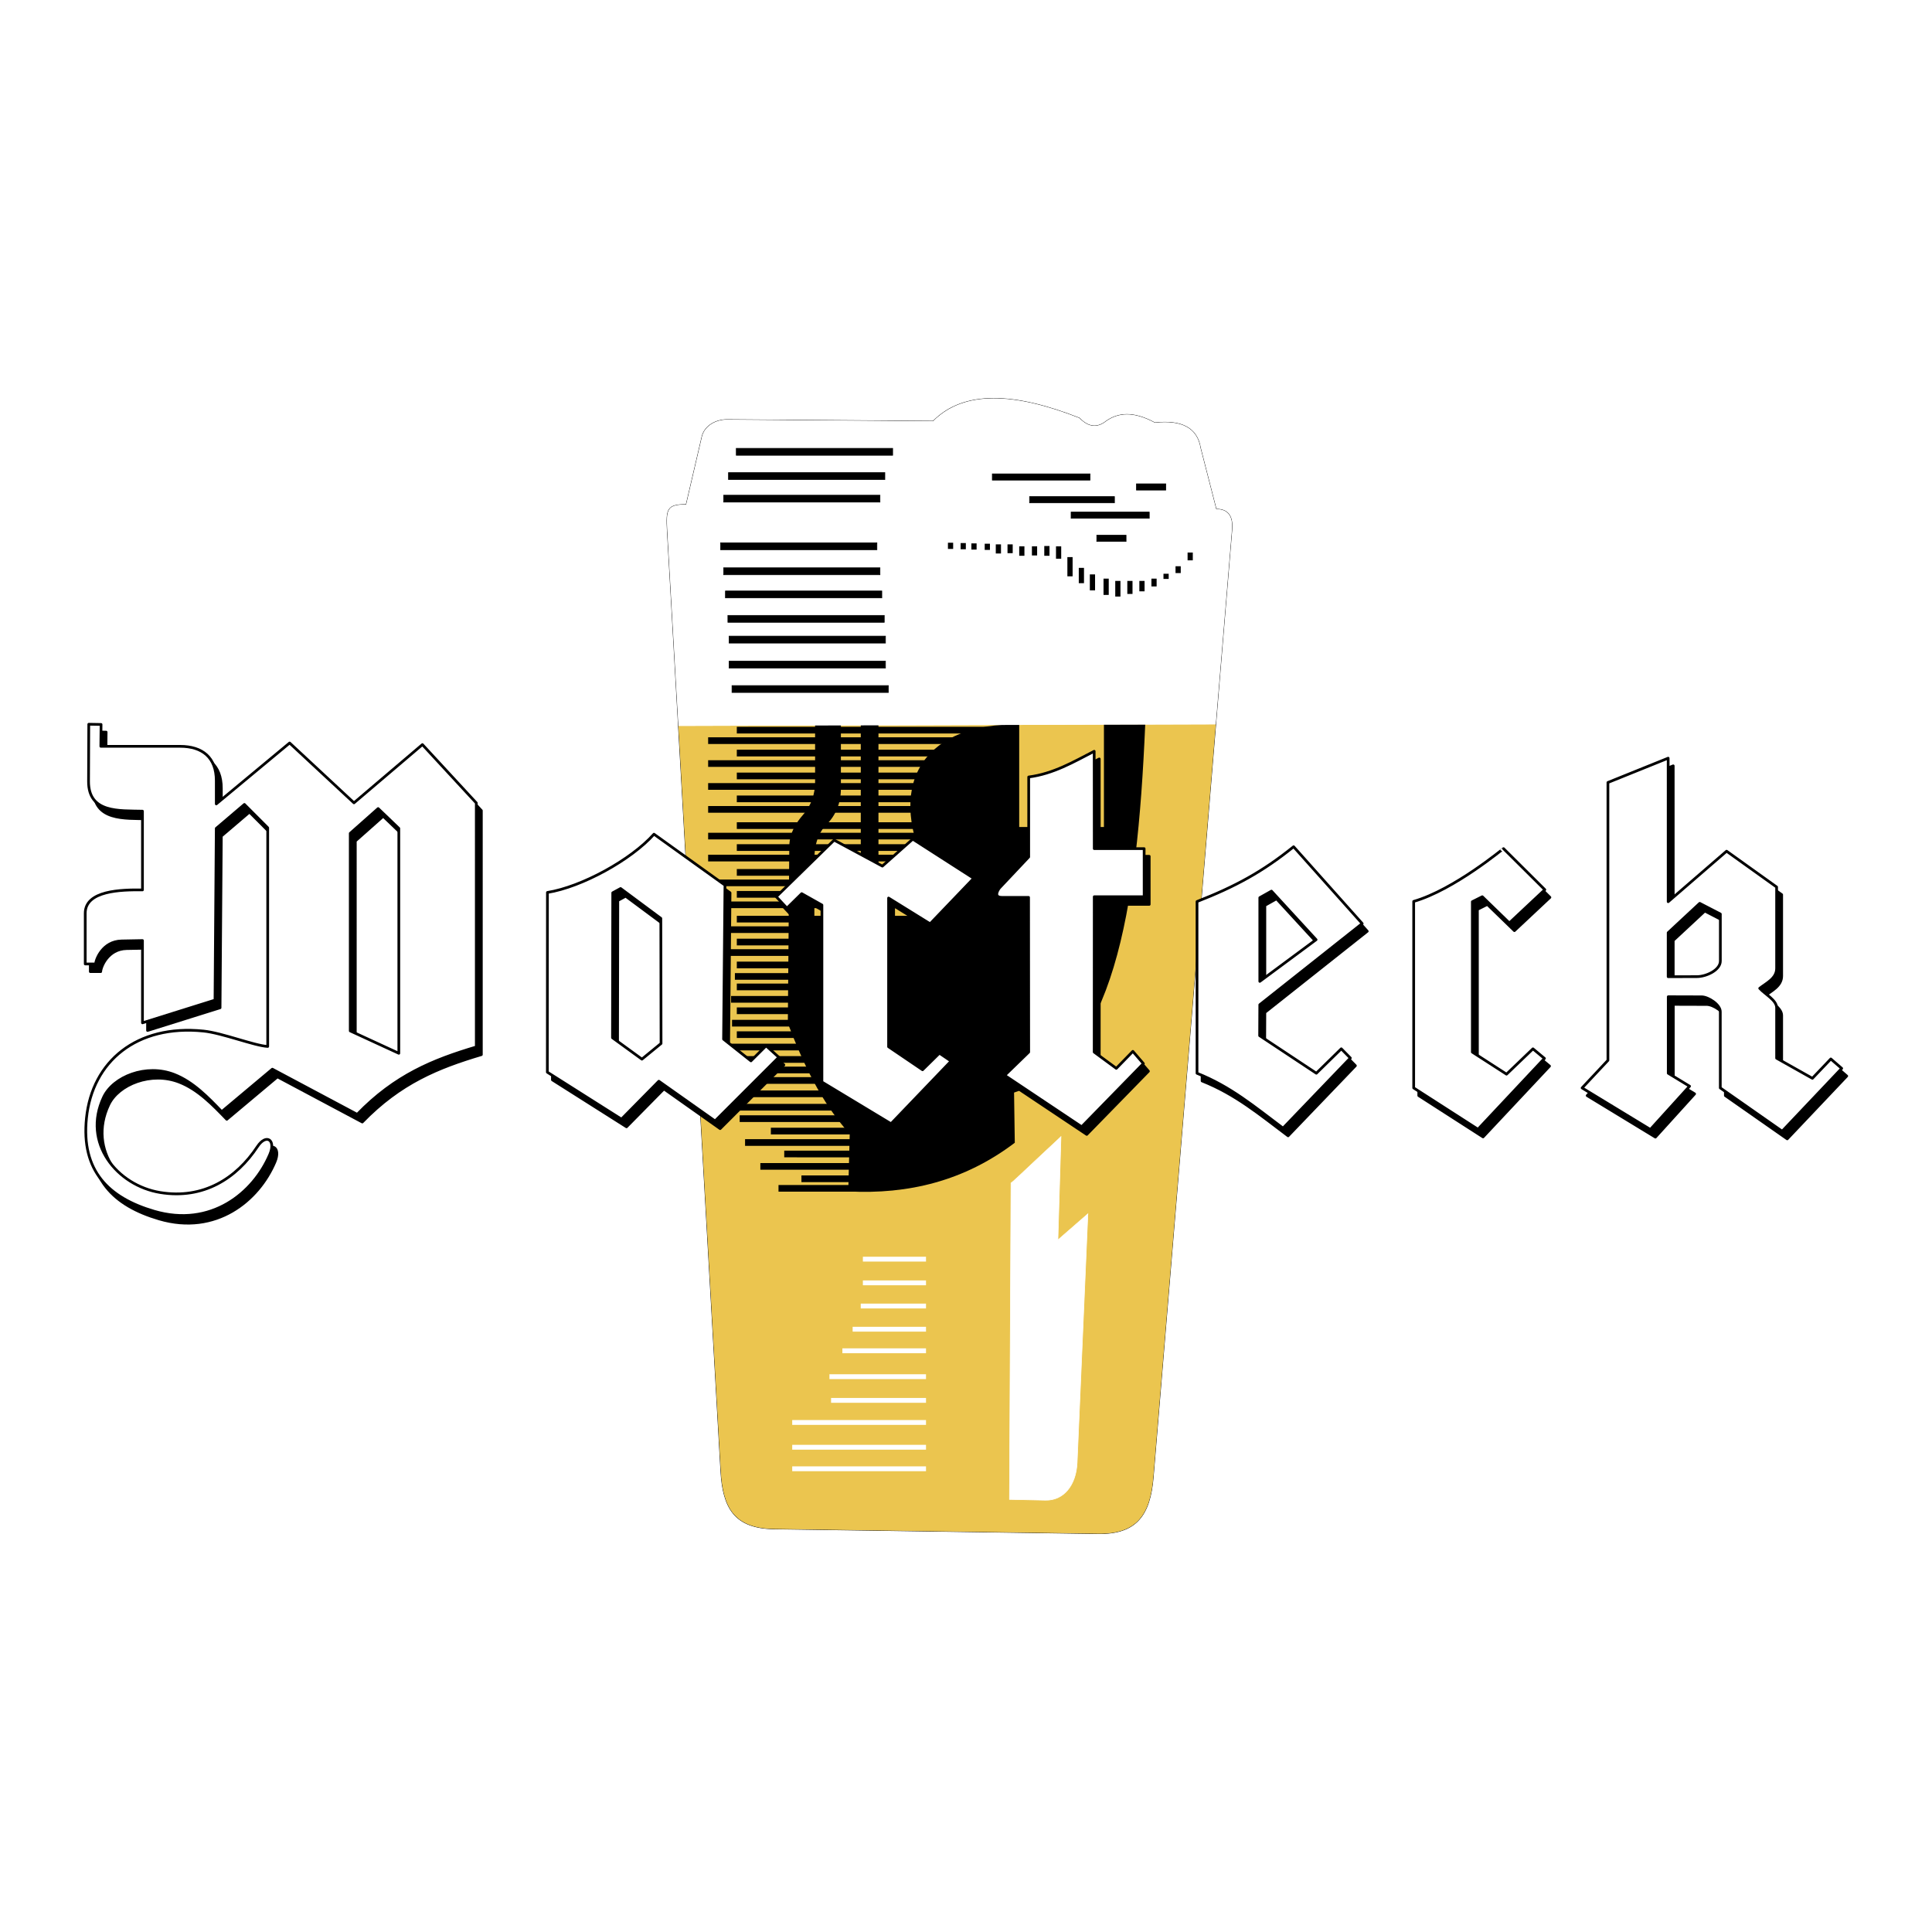 <svg xmlns="http://www.w3.org/2000/svg" width="2500" height="2500" viewBox="0 0 192.756 192.756"><path fill-rule="evenodd" clip-rule="evenodd" fill="#fff" d="M0 0h192.756v192.756H0V0z"/><path d="M68.459 50.33l1.569-6.741c.273-1.172 1.476-1.731 2.511-1.724l20.557.157c3.06-3.108 8.137-2.859 14.594-.313.889.922 1.778 1.026 2.668.313 1.181-.828 2.676-1.026 4.864.157 2.712-.294 4.229.542 4.551 2.508l1.569 6.114c1.151-.012 1.683.668 1.569 2.038l-7.847 94.53c-.312 3.763-1.647 5.699-5.492 5.644l-32.326-.471c-3.985-.058-5.125-2.097-5.335-5.8l-5.335-93.746c-.127-2.243-.017-2.645 1.883-2.666z" fill="none" stroke="#000" stroke-width=".062" stroke-miterlimit="2.613"/><path d="M121.299 72.265l-6.233 75.103c-.312 3.763-1.647 5.699-5.492 5.644l-32.326-.471c-3.985-.058-5.125-2.097-5.335-5.8l-4.229-74.319 53.615-.157z" fill-rule="evenodd" clip-rule="evenodd" fill="#ebc54f"/><path d="M100.87 118.044l-.153 31.552 3.603.076c1.778.038 3.044-1.458 3.144-3.752l1.073-24.813-2.99 2.604.307-10.339c-.001 0-4.908 4.672-4.984 4.672z" fill-rule="evenodd" clip-rule="evenodd" fill="#fff" stroke="#fff" stroke-width=".062" stroke-miterlimit="2.613"/><path d="M114.259 72.282c-.806 18.859-3.23 33.451-13.086 36.725l.073 5.004c-5.017 3.809-10.616 5.17-16.615 4.857l.147-5.74c-2.885-3.189-4.662-7.065-6.175-11.039l.147-17.663c.011-1.258.627-2.288 1.397-3.165.788-.897 1.176-2.043 1.176-3.239v-5.74h2.573v6.403c0 1.409-.516 2.672-1.397 3.533-.666.65-1.25 1.723-1.25 3.533v5.961h4.631v-19.43h1.764v19.43h3.603l.147-4.637 1.029-.442c-4.193-8.887.199-14.542 9.263-14.351v10.229h8.454V72.282h4.119z" fill-rule="evenodd" clip-rule="evenodd"/><path fill-rule="evenodd" clip-rule="evenodd" d="M73.512 72.513H100.3v.667H73.512v-.667zM73.512 74.799H100.3v.667H73.512v-.667zM73.512 77.084H100.3v.667H73.512v-.667zM73.512 79.371H100.3v.666H73.512v-.666zM73.512 82.037H100.3v.667H73.512v-.667zM73.512 84.228H100.3v.666H73.512v-.666zM73.512 86.704H100.3v.666H73.512v-.666zM73.512 88.894H100.3v.667H73.512v-.667zM73.512 91.37H100.3v.667H73.512v-.667zM73.512 93.656H100.3v.667H73.512v-.667zM70.651 73.561h26.788v.667H70.651v-.667zM70.651 75.847h26.788v.666H70.651v-.666zM70.651 78.132h26.788v.667H70.651v-.667zM70.651 80.418h26.788v.666H70.651v-.666zM70.651 83.085h26.788v.666H70.651v-.666zM70.651 85.275h26.788v.667H70.651v-.667zM70.651 87.751h26.788v.667H70.651v-.667zM70.651 89.942h26.788v.666H70.651v-.666zM70.651 92.418h26.788v.666H70.651v-.666zM70.651 94.704h26.788v.666H70.651v-.666zM73.512 95.942H100.3v.666H73.512v-.666zM73.321 97.085h26.788v.666H73.321v-.666zM73.512 98.132H100.3v.667H73.512v-.667zM72.939 99.37h26.789v.667H72.939v-.667zM73.512 100.513H100.3v.667H73.512v-.667zM73.035 101.751h26.788v.667H73.035v-.667zM73.512 102.894H100.3v.667H73.512v-.667zM72.939 104.132h26.789v.667H72.939v-.667zM73.512 105.37H100.3v.667H73.512v-.667zM73.13 106.418h26.789v.667H73.13v-.667zM73.512 107.466H100.3v.666H73.512v-.666zM73.606 108.799h26.79v.667h-26.79v-.667zM73.512 110.132H100.3v.667H73.512v-.667zM73.797 111.275h26.789v.666H73.797v-.666zM76.909 112.513h23.582v.667H76.909v-.667zM74.335 113.655h24.821v.667H74.335v-.667zM78.244 114.799h19.101v.667H78.244v-.667zM75.86 116.037h19.864v.666H75.86v-.666zM79.96 117.274h11.319v.667H79.96v-.667zM77.672 118.228h9.225v.666h-9.225v-.666z"/><path fill-rule="evenodd" clip-rule="evenodd" fill="#fff" d="M79.039 146.301h13.349v.483H79.039v-.483zM85.068 132.374h7.32v.484h-7.32v-.484zM85.875 130.062h6.513v.484h-6.513v-.484zM92.388 127.75H86.09v.484h6.298v-.484zM92.388 125.385H86.09v.483h6.298v-.483zM84.045 134.525h8.343v.484h-8.343v-.484zM82.753 137.106h9.635v.484h-9.635v-.484zM82.915 139.472h9.473v.484h-9.473v-.484zM79.039 141.677h13.349v.483H79.039v-.483zM79.039 144.149h13.349v.485H79.039v-.485zM67.683 72.422l-1.106-19.427c-.127-2.242-.018-2.645 1.883-2.665l1.569-6.741c.273-1.172 1.476-1.731 2.511-1.724l20.557.157c3.06-3.108 8.137-2.859 14.594-.313.889.922 1.778 1.026 2.668.313 1.181-.828 2.676-1.026 4.864.157 2.712-.294 4.229.542 4.551 2.508l1.569 6.114c1.151-.012 1.683.668 1.569 2.038l-1.613 19.427-53.616.156z"/><path fill-rule="evenodd" clip-rule="evenodd" stroke="#000" stroke-width=".062" stroke-miterlimit="2.613" d="M72.683 47.153h15.599v.692H72.683v-.692zM72.195 49.406h15.6v.691h-15.6v-.691zM71.891 54.154H87.49v.691H71.891v-.691zM72.195 56.65h15.6v.691h-15.6v-.691zM72.378 58.963h15.6v.691h-15.6v-.691zM72.622 61.398h15.6v.691h-15.6v-.691zM72.744 63.468h15.6v.691h-15.6v-.691zM72.744 65.963h15.6v.691h-15.6v-.691zM73.031 68.398h15.6v.691h-15.6v-.691zM73.46 44.731h15.6v.691h-15.6v-.691z"/><path fill-rule="evenodd" clip-rule="evenodd" stroke="#000" stroke-width=".061" stroke-miterlimit="2.613" d="M99.003 47.277h9.75v.624h-9.75v-.624zM102.72 49.545h8.47v.624h-8.47v-.624zM106.863 51.089h7.8v.624h-7.8v-.624zM109.423 53.396h2.925v.625h-2.925v-.625zM113.384 48.271h2.925v.624h-2.925v-.624z"/><path fill-rule="evenodd" clip-rule="evenodd" d="M94.576 54.148h.52v.619h-.52v-.619zM95.843 54.181h.519v.619h-.519v-.619zM96.914 54.214h.521v.618h-.521v-.618zM98.245 54.247h.521v.618h-.521v-.618zM99.35 54.312h.519v.91h-.519v-.91zM100.519 54.312h.519v.878h-.519v-.878zM101.688 54.507h.519v.943h-.519v-.943zM102.954 54.507h.52v.911h-.52v-.911zM104.188 54.475h.52v.975h-.52v-.975zM105.357 54.508h.52v1.235h-.52v-1.235zM106.493 55.582h.521V57.5h-.521v-1.918zM107.63 56.656h.52v1.528h-.52v-1.528zM108.734 57.308h.521V58.9h-.521v-1.592zM110.099 57.73h.52v1.625h-.52V57.73zM111.269 57.958h.519v1.56h-.519v-1.56zM112.472 57.958h.519v1.3h-.519v-1.3zM113.674 57.958h.52v1.039h-.52v-1.039zM114.877 57.73h.52v.779h-.52v-.779zM116.08 57.243h.521v.517h-.521v-.517zM117.283 56.494h.52v.681h-.52v-.681zM118.486 55.126h.52v.779h-.52v-.779z"/><path d="M10.589 73.044l-1.226-.021-.023 5.693c-.013 3.201 3.092 2.916 5.38 2.979v7.857c-2.139-.026-5.71.054-5.71 2.331v5.056h1.037c.017-.445.696-2.263 2.591-2.297l2.082-.039v8.208l7.236-2.265.126-17.133 2.808-2.392 2.325 2.331v21.816c-1.356-.082-4.537-1.345-6.404-1.535-6.673-.681-11.094 3.029-11.678 8.673-.546 5.274 2.2 7.971 6.749 9.306 5.666 1.662 9.913-1.813 11.55-5.687.616-1.459-.376-2.078-1.238-.77-2.098 3.184-5.405 5.288-9.702 4.588-4.294-.701-7.808-4.946-5.646-9.521.962-2.038 4.245-3.356 7.053-2.253 1.88.738 3.354 2.28 4.727 3.705l5.053-4.239 8.466 4.509c3.789-3.914 7.569-5.438 11.881-6.723V80.875l-5.376-5.821-6.829 5.81-6.419-5.97-7.318 6.079v-2.324c0-2.314-1.383-3.423-3.615-3.423h-7.903l.023-2.182zm156.349 3.363l.002 14.32 5.826-5.039 4.992 3.573v8.117c0 1.019-1.027 1.464-1.688 1.992.532.598 1.688 1.172 1.688 1.937v5.034l3.57 2.006 1.838-1.931 1.085.942-5.939 6.268-6.173-4.318v-7.604c0-.731-1.229-1.487-1.855-1.487l-3.337-.01v7.635l2.126 1.293-3.911 4.316-6.81-4.143 2.577-2.751V78.832l6.009-2.425zM65.752 83.992l7.084 5.083-.141 15.366 2.732 2.167 1.512-1.505 1.267 1.146-6.358 6.354-5.611-3.964-3.73 3.784-7.393-4.684.007-17.935c3.413-.542 8.346-3.244 10.631-5.812zm43.921-8.271l.006 9.712h4.978l.001 4.798h-4.979l-.006 15.498 2.207 1.625 1.651-1.695 1.049 1.218-6.155 6.304-7.679-5.128 2.394-2.323-.013-15.435h-2.657c-.972 0-.264-.921-.246-.94l2.916-3.093v-7.977c2.48-.323 4.472-1.504 6.533-2.564zm19.897 9.524l6.842 7.665-10.217 8.097-.015 3.086 5.658 3.749 2.487-2.438.906.921-6.717 6.998c-2.857-2.142-5.223-4.142-8.581-5.477V90.711c3.788-1.481 6.527-2.959 9.637-5.466zm-45.841-.659l4.812 2.591 3.031-2.691 6.082 3.905-4.351 4.542-4.144-2.569v14.835l3.39 2.297 1.684-1.657 1.164.793-5.992 6.249-6.896-4.161V91.06l-2.018-1.136-1.471 1.446-1.064-1.139 5.773-5.645zm66.785.848c.019-.055-4.896 4.089-8.964 5.265v18.61l6.415 4.123 6.631-7.068-1.148-.956-2.635 2.527-3.411-2.2V90.728l.991-.496 2.7 2.619 3.542-3.321-4.121-4.096zM38.232 81.435l2.064 1.979v22.437l-4.845-2.233V83.902l2.781-2.467zm23.407 8.404l.784-.427 4.014 2.98.022 12.482-1.908 1.563-2.937-2.136.025-14.462zm108.448 1.053l2.059 1.064v4.689c0 .918-1.423 1.557-2.334 1.56l-2.873.008V93.82l3.148-2.928zm-42.728-1.22l4.453 4.846-5.617 4.16v-8.352l1.164-.654z" fill-rule="evenodd" clip-rule="evenodd" stroke="#000" stroke-width=".27" stroke-linecap="round" stroke-linejoin="round" stroke-miterlimit="2.613"/><path d="M10.083 72.279l-1.226-.021-.023 5.693c-.013 3.202 3.092 2.916 5.38 2.979v7.857c-2.139-.026-5.71.054-5.71 2.331v5.057h1.037c.017-.445.697-2.263 2.592-2.297l2.082-.039v8.209l7.236-2.266.126-17.133 2.807-2.391 2.326 2.331v21.816c-1.356-.082-4.538-1.345-6.404-1.536-6.673-.681-11.094 3.03-11.678 8.674-.546 5.273 2.199 7.971 6.749 9.305 5.666 1.662 9.913-1.812 11.55-5.687.616-1.458-.376-2.078-1.238-.77-2.098 3.185-5.405 5.288-9.702 4.588-4.294-.7-7.807-4.945-5.647-9.52.963-2.038 4.245-3.357 7.054-2.253 1.88.738 3.354 2.279 4.727 3.704l5.052-4.238 8.466 4.508c3.788-3.913 7.569-5.438 11.881-6.723V80.11l-5.376-5.821-6.829 5.81-6.419-5.97-7.318 6.079v-2.324c0-2.314-1.382-3.423-3.615-3.423H10.06l.023-2.182zm156.35 3.364l.001 14.32 5.827-5.039 4.992 3.572v8.118c0 1.018-1.027 1.463-1.688 1.991.532.599 1.688 1.173 1.688 1.937v5.034l3.57 2.007 1.838-1.931 1.085.942-5.939 6.268-6.172-4.318v-7.604c0-.731-1.229-1.487-1.857-1.487l-3.336-.01v7.635l2.126 1.293-3.911 4.316-6.81-4.143 2.576-2.751V78.067l6.01-2.424zM65.246 83.227l7.084 5.083-.141 15.367 2.732 2.167 1.512-1.505 1.267 1.146-6.357 6.354-5.611-3.965-3.729 3.784-7.394-4.683.008-17.935c3.411-.544 8.344-3.245 10.629-5.813zm43.921-8.271l.006 9.713h4.978l.001 4.797h-4.979l-.006 15.499 2.207 1.624 1.651-1.694 1.05 1.218-6.155 6.304-7.68-5.128 2.394-2.323-.013-15.435h-2.657c-.972 0-.265-.922-.246-.94l2.916-3.093V77.52c2.48-.324 4.472-1.504 6.533-2.564zm19.897 9.523l6.842 7.665-10.217 8.097-.015 3.086 5.658 3.749 2.488-2.438.905.922-6.717 6.997c-2.858-2.142-5.222-4.141-8.581-5.476V89.946c3.788-1.481 6.527-2.959 9.637-5.467zm-45.841-.658l4.812 2.591 3.031-2.691 6.082 3.905-4.351 4.541-4.144-2.569v14.836l3.389 2.297 1.684-1.657 1.164.793-5.991 6.249-6.896-4.162V90.295l-2.018-1.136-1.471 1.446-1.064-1.139 5.773-5.645zm66.785.848c.019-.055-4.896 4.089-8.964 5.264v18.611l6.415 4.123 6.631-7.068-1.148-.957-2.635 2.528-3.411-2.2V89.963l.991-.497 2.7 2.619 3.541-3.321-4.12-4.095zM37.727 80.67l2.063 1.979v22.438l-4.845-2.233V83.138l2.782-2.468zm23.406 8.404l.784-.427 4.014 2.981.022 12.482-1.908 1.562-2.937-2.135.025-14.463zm108.448 1.053l2.059 1.064v4.688c0 .919-1.423 1.558-2.334 1.56l-2.873.009v-4.393l3.148-2.928zm-42.727-1.22l4.453 4.846-5.617 4.16v-8.352l1.164-.654z" fill-rule="evenodd" clip-rule="evenodd" fill="#fff" stroke="#000" stroke-width=".27" stroke-linecap="round" stroke-linejoin="round" stroke-miterlimit="2.613"/></svg>